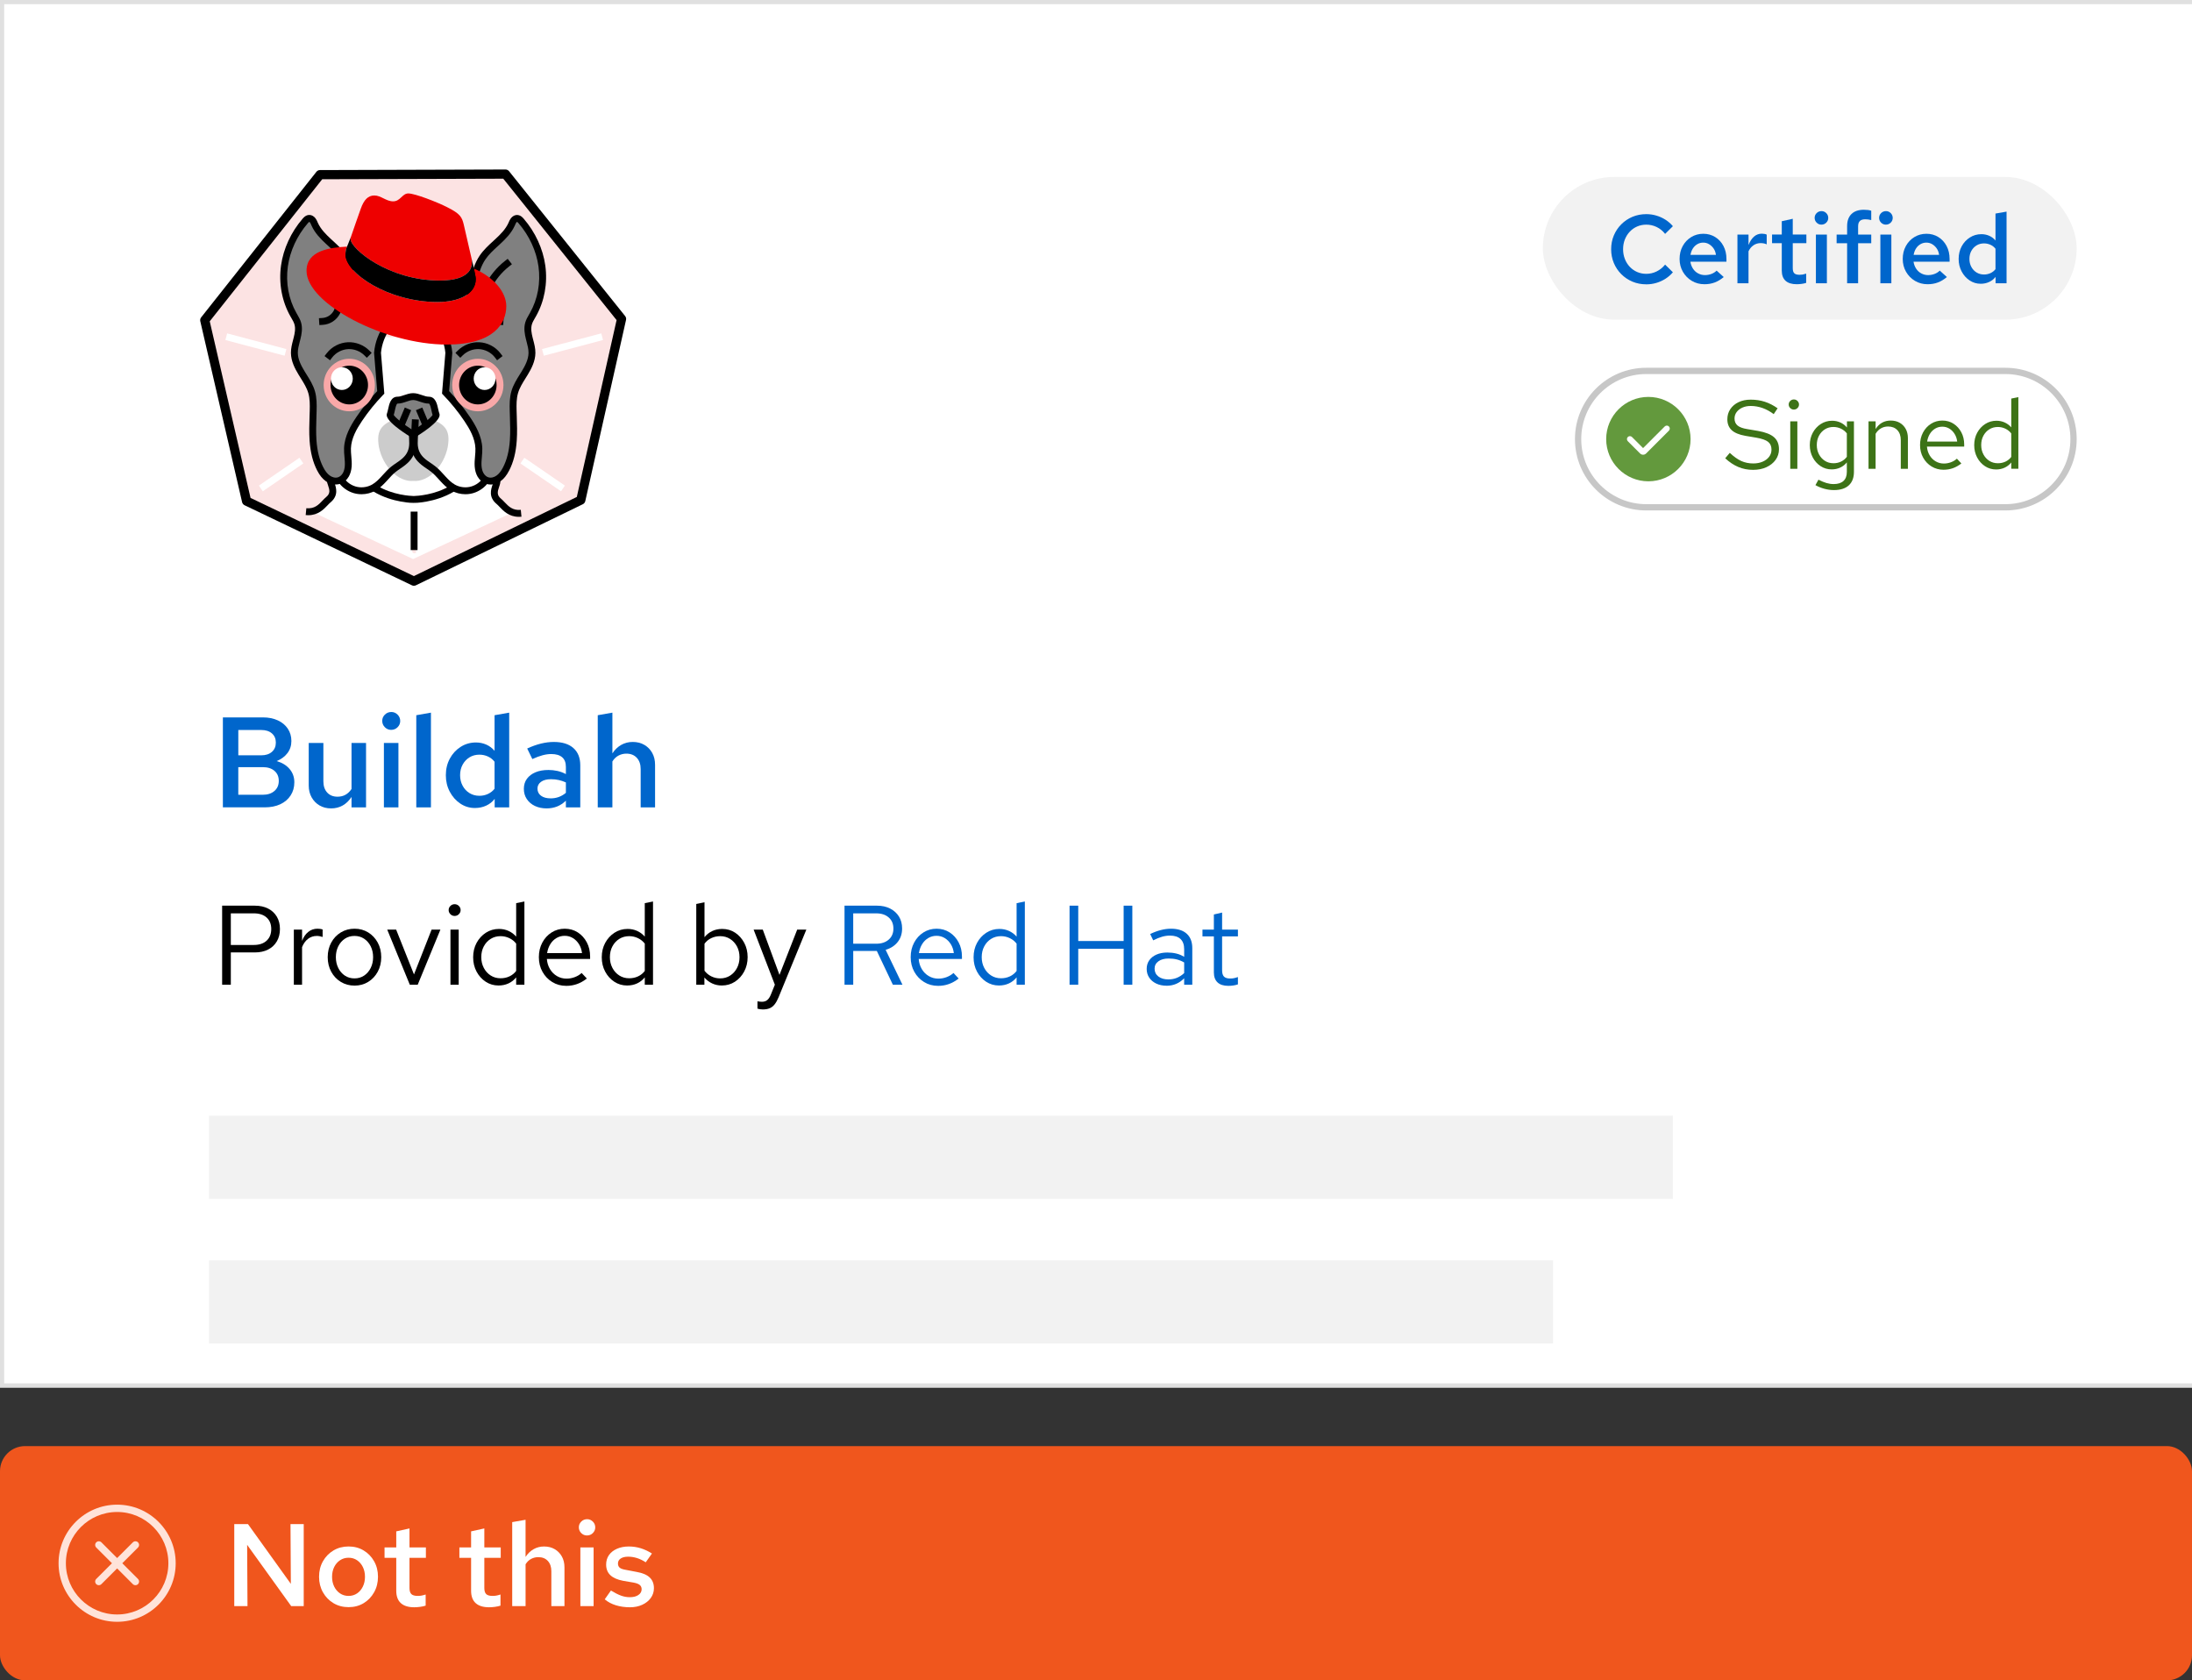 <?xml version="1.0" encoding="UTF-8"?><svg id="uuid-f87f9edc-db1c-4dfc-a364-9748eaf134a4" xmlns="http://www.w3.org/2000/svg" viewBox="0 0 262 200.84"><rect x="0" y="0" width="262" height="200.84" fill="#333333" stroke="none"/><defs><style>.uuid-3cdcf8b2-8993-4264-9c25-f44f6224fbd0{fill:#06c;}.uuid-3cdcf8b2-8993-4264-9c25-f44f6224fbd0,.uuid-d27a784e-7e43-441a-9a30-258bd8c8cb66,.uuid-d0000bb6-6f88-47dc-9be1-ad324e25f3bb,.uuid-f374bab5-f873-4226-aed5-9954c6a249ac,.uuid-a2598c72-01a2-4ba4-b28f-c894891971e7,.uuid-d94ee670-776f-442d-af4f-98d0a8a80e27,.uuid-62710538-0056-469f-8e1a-afc4f918d963,.uuid-d815b131-b1c9-4580-a1bb-5aff01dab73d,.uuid-1af33832-7101-4752-bdb8-287a2ef05a90,.uuid-846ae600-89f0-4984-a4c4-2dc0e2acf100,.uuid-b17881fe-833a-441e-a11b-4e0f4cfe4679,.uuid-64b25cc9-e261-4348-be32-0944f2e4b8dc,.uuid-05c239f2-8564-425f-b8ce-90d4e7c4c9bf,.uuid-c22a8ccb-e572-4515-a5d4-15cbba3393ea,.uuid-1f7b78f9-1c0b-47c9-a4c3-ab4eda14e021,.uuid-ab568036-5f60-4a87-a5fb-2d89fee81e4a{stroke-width:0px;}.uuid-d27a784e-7e43-441a-9a30-258bd8c8cb66{fill:#63993d;}.uuid-d0000bb6-6f88-47dc-9be1-ad324e25f3bb{fill:none;}.uuid-f374bab5-f873-4226-aed5-9954c6a249ac{fill:#3d7317;}.uuid-a2598c72-01a2-4ba4-b28f-c894891971e7{fill:#c7c7c7;}.uuid-d94ee670-776f-442d-af4f-98d0a8a80e27{fill:#e0e0e0;}.uuid-62710538-0056-469f-8e1a-afc4f918d963{fill:#000;}.uuid-d815b131-b1c9-4580-a1bb-5aff01dab73d{fill:#e00;}.uuid-1af33832-7101-4752-bdb8-287a2ef05a90{fill:gray;}.uuid-846ae600-89f0-4984-a4c4-2dc0e2acf100{fill:#fce3e3;}.uuid-b17881fe-833a-441e-a11b-4e0f4cfe4679{fill:#f2f2f2;}.uuid-64b25cc9-e261-4348-be32-0944f2e4b8dc{fill:#ffe3d9;}.uuid-05c239f2-8564-425f-b8ce-90d4e7c4c9bf{fill:#ccc;}.uuid-c22a8ccb-e572-4515-a5d4-15cbba3393ea{fill:#fff;}.uuid-1f7b78f9-1c0b-47c9-a4c3-ab4eda14e021{fill:#f9a8a8;}.uuid-ab568036-5f60-4a87-a5fb-2d89fee81e4a{fill:#f0561d;}</style></defs><rect class="uuid-ab568036-5f60-4a87-a5fb-2d89fee81e4a" x="0" y="172.84" width="262" height="28" rx="3" ry="3"/><path class="uuid-c22a8ccb-e572-4515-a5d4-15cbba3393ea" d="M28,191.964v-9.8h1.639l5.124,7.14-.042-7.14h1.582v9.8h-1.498l-5.265-7.322.042,7.322h-1.582Z"/><path class="uuid-c22a8ccb-e572-4515-a5d4-15cbba3393ea" d="M41.664,192.09c-.672,0-1.273-.158-1.806-.476s-.952-.752-1.26-1.303c-.309-.55-.462-1.166-.462-1.848,0-.69.153-1.309.462-1.855.308-.546.728-.978,1.26-1.295.532-.316,1.134-.476,1.806-.476s1.272.159,1.799.476c.527.317.945.749,1.253,1.295.309.547.463,1.16.463,1.842,0,.69-.154,1.312-.463,1.861-.308.551-.726.985-1.253,1.303s-1.127.476-1.799.476ZM41.664,190.747c.383,0,.722-.101,1.016-.301.294-.201.524-.474.692-.819s.252-.732.252-1.162c0-.439-.084-.828-.252-1.169s-.398-.611-.692-.812c-.294-.2-.633-.301-1.016-.301s-.724.101-1.022.301c-.299.201-.532.472-.7.812s-.252.731-.252,1.169c0,.43.084.816.252,1.162s.401.618.7.819c.298.2.639.301,1.022.301Z"/><path class="uuid-c22a8ccb-e572-4515-a5d4-15cbba3393ea" d="M49.518,192.104c-.709,0-1.246-.165-1.609-.497-.364-.331-.546-.823-.546-1.477v-3.934h-1.4v-1.246h1.4v-1.918l1.582-.351v2.269h1.96v1.246h-1.96v3.598c0,.346.074.59.224.735.149.144.401.217.756.217.158,0,.306-.012.441-.035.135-.023.306-.067.511-.133v1.33c-.196.065-.42.114-.672.146-.252.033-.481.049-.686.049Z"/><path class="uuid-c22a8ccb-e572-4515-a5d4-15cbba3393ea" d="M58.464,192.104c-.71,0-1.246-.165-1.61-.497-.364-.331-.546-.823-.546-1.477v-3.934h-1.399v-1.246h1.399v-1.918l1.582-.351v2.269h1.96v1.246h-1.96v3.598c0,.346.074.59.224.735.149.144.401.217.757.217.158,0,.306-.012.44-.035.136-.023.306-.067.511-.133v1.33c-.195.065-.42.114-.672.146-.252.033-.48.049-.685.049Z"/><path class="uuid-c22a8ccb-e572-4515-a5d4-15cbba3393ea" d="M61.222,191.964v-10.038l1.596-.28v4.439c.262-.401.581-.709.959-.924s.796-.322,1.253-.322c.485,0,.91.107,1.274.322s.648.506.854.875c.206.368.309.8.309,1.295v4.634h-1.568v-4.172c0-.514-.14-.922-.42-1.226-.28-.303-.658-.454-1.134-.454-.309,0-.595.069-.861.21-.266.14-.487.354-.665.644v4.998h-1.596Z"/><path class="uuid-c22a8ccb-e572-4515-a5d4-15cbba3393ea" d="M70.153,183.522c-.261,0-.487-.095-.679-.286s-.287-.423-.287-.693c0-.262.096-.487.287-.679s.427-.287.707-.287c.261,0,.487.096.679.287s.287.422.287.692c0,.262-.096.488-.287.68s-.427.286-.707.286ZM69.369,191.964v-7.014h1.582v7.014h-1.582Z"/><path class="uuid-c22a8ccb-e572-4515-a5d4-15cbba3393ea" d="M75.291,192.104c-.597,0-1.154-.079-1.673-.237-.518-.159-.964-.397-1.337-.714l.742-1.051c.457.28.858.483,1.204.609.345.126.695.189,1.05.189.43,0,.772-.088,1.029-.266.257-.177.385-.406.385-.685,0-.215-.075-.386-.224-.512-.149-.126-.401-.222-.757-.287l-1.231-.21c-.682-.13-1.19-.354-1.526-.672s-.504-.742-.504-1.273c0-.43.112-.806.336-1.127.225-.322.544-.574.959-.756.415-.183.89-.273,1.421-.273.485,0,.957.07,1.414.21s.905.35,1.345.63l-.742,1.05c-.355-.232-.707-.403-1.058-.511-.35-.107-.697-.161-1.043-.161-.373,0-.67.072-.889.217-.22.145-.329.344-.329.596,0,.224.072.395.217.511.144.117.399.203.764.259l1.246.238c.709.121,1.231.343,1.567.665s.504.749.504,1.281c0,.429-.124.816-.371,1.161-.247.346-.588.619-1.022.819-.435.201-.927.301-1.478.301Z"/><g id="uuid-92ed3600-e853-438e-addb-3e63b1d9c4fb"><g id="uuid-f3f38f67-0773-4ff9-b02a-74eac3fb4909"><rect class="uuid-d0000bb6-6f88-47dc-9be1-ad324e25f3bb" x="7" y="179.84" width="14" height="14"/></g><g id="uuid-b75ae4c6-9385-4aee-87fd-89dc03cf43a0"><path class="uuid-64b25cc9-e261-4348-be32-0944f2e4b8dc" d="M16.497,184.344c-.171-.171-.448-.171-.619,0l-1.878,1.878-1.878-1.878c-.171-.171-.448-.171-.619,0s-.171.448,0,.619l1.878,1.878-1.878,1.878c-.171.171-.171.448,0,.619.085.085.197.128.309.128s.224-.043.309-.128l1.878-1.878,1.878,1.878c.085.085.197.128.309.128s.224-.043.309-.128c.171-.171.171-.448,0-.619l-1.878-1.878,1.878-1.878c.171-.171.171-.448,0-.619h0Z"/><path class="uuid-64b25cc9-e261-4348-be32-0944f2e4b8dc" d="M14,179.84c-3.86,0-7,3.14-7,7s3.14,7,7,7,7-3.14,7-7-3.14-7-7-7ZM14,192.965c-3.377,0-6.125-2.748-6.125-6.125s2.748-6.125,6.125-6.125,6.125,2.748,6.125,6.125-2.748,6.125-6.125,6.125Z"/></g></g><rect class="uuid-c22a8ccb-e572-4515-a5d4-15cbba3393ea" width="263" height="165.84"/><path class="uuid-62710538-0056-469f-8e1a-afc4f918d963" d="M26.551,117.695v-9.448h3.9c.612,0,1.143.115,1.593.345s.798.554,1.046.972c.247.418.371.911.371,1.478,0,.559-.124,1.049-.371,1.472-.248.423-.596.749-1.046.979s-.981.344-1.593.344h-2.861v3.86h-1.039ZM27.59,112.944h2.74c.656,0,1.169-.171,1.538-.513s.554-.806.554-1.391-.185-1.043-.554-1.376-.882-.5-1.538-.5h-2.74v3.779Z"/><path class="uuid-62710538-0056-469f-8e1a-afc4f918d963" d="M35.121,117.695v-6.587h.984v1.35c.171-.458.416-.816.736-1.072.319-.257.685-.385,1.1-.385.117,0,.225.007.324.021.099.013.197.038.297.074v.891c-.108-.036-.223-.065-.345-.088-.121-.022-.236-.034-.344-.034-.405,0-.758.117-1.06.352-.302.233-.538.562-.709.985v4.494h-.984Z"/><path class="uuid-62710538-0056-469f-8e1a-afc4f918d963" d="M42.383,117.802c-.612,0-1.161-.148-1.647-.445-.486-.297-.869-.701-1.147-1.215-.279-.513-.419-1.093-.419-1.74,0-.648.14-1.228.419-1.741.278-.513.661-.918,1.147-1.215.485-.297,1.034-.445,1.647-.445.603,0,1.145.148,1.626.445s.861.702,1.141,1.215c.278.513.418,1.093.418,1.741,0,.647-.14,1.228-.418,1.74-.279.514-.659.918-1.141,1.215s-1.023.445-1.626.445ZM42.37,116.939c.432,0,.815-.11,1.147-.331.332-.22.596-.523.789-.911.193-.387.29-.818.29-1.295,0-.486-.097-.92-.29-1.303s-.457-.684-.789-.904c-.333-.221-.716-.331-1.147-.331s-.815.11-1.147.331-.596.521-.789.904c-.194.383-.29.816-.29,1.303,0,.477.096.908.29,1.295.193.388.456.691.789.911.333.221.716.331,1.147.331Z"/><path class="uuid-62710538-0056-469f-8e1a-afc4f918d963" d="M48.982,117.695l-2.699-6.587h1.066l2.133,5.358,2.106-5.358h1.053l-2.713,6.587h-.945Z"/><path class="uuid-62710538-0056-469f-8e1a-afc4f918d963" d="M54.34,109.475c-.198,0-.366-.069-.506-.209s-.209-.304-.209-.493c0-.189.069-.352.209-.492s.308-.209.506-.209.366.069.506.209.21.304.21.492c0,.19-.07.353-.21.493s-.308.209-.506.209ZM53.841,117.695v-6.587h.985v6.587h-.985Z"/><path class="uuid-62710538-0056-469f-8e1a-afc4f918d963" d="M59.59,117.789c-.566,0-1.08-.15-1.538-.451-.459-.302-.823-.707-1.094-1.215-.27-.509-.405-1.078-.405-1.708,0-.639.138-1.212.412-1.721.274-.508.645-.913,1.113-1.215.468-.301.99-.452,1.565-.452.405,0,.783.079,1.134.236.352.158.657.385.918.682v-3.995l.985-.202v9.947h-.985v-.878c-.252.315-.558.556-.918.723-.359.166-.756.249-1.188.249ZM59.833,116.925c.387,0,.742-.076,1.066-.23.323-.153.589-.369.796-.647v-3.267c-.216-.278-.488-.497-.816-.654-.329-.157-.677-.236-1.046-.236-.441,0-.835.108-1.181.324-.347.216-.621.513-.823.891-.203.378-.304.81-.304,1.296,0,.477.101.906.304,1.288.202.383.477.685.823.904.346.221.739.331,1.181.331Z"/><path class="uuid-62710538-0056-469f-8e1a-afc4f918d963" d="M67.674,117.83c-.612,0-1.165-.15-1.66-.452s-.887-.711-1.174-1.228c-.288-.517-.433-1.1-.433-1.747,0-.648.138-1.228.412-1.741s.645-.918,1.113-1.215.99-.445,1.565-.445c.585,0,1.105.146,1.56.439.454.293.814.689,1.079,1.188.266.5.398,1.065.398,1.694v.297h-5.169c.035.45.159.853.371,1.208.211.355.49.634.837.836.346.203.727.304,1.14.304.343,0,.673-.06.992-.182.319-.122.592-.286.816-.493l.621.662c-.378.297-.769.518-1.174.661-.405.144-.837.216-1.296.216ZM65.393,113.915h4.171c-.045-.396-.164-.749-.357-1.06-.194-.31-.436-.556-.73-.735-.292-.18-.618-.27-.979-.27-.359,0-.688.087-.985.263-.297.176-.542.418-.735.729s-.321.668-.385,1.073Z"/><path class="uuid-62710538-0056-469f-8e1a-afc4f918d963" d="M74.962,117.789c-.566,0-1.08-.15-1.538-.451-.459-.302-.823-.707-1.094-1.215-.27-.509-.405-1.078-.405-1.708,0-.639.138-1.212.412-1.721.274-.508.645-.913,1.113-1.215.468-.301.99-.452,1.565-.452.405,0,.783.079,1.134.236.352.158.657.385.918.682v-3.995l.985-.202v9.947h-.985v-.878c-.252.315-.558.556-.918.723-.359.166-.756.249-1.188.249ZM75.206,116.925c.387,0,.742-.076,1.066-.23.323-.153.589-.369.796-.647v-3.267c-.216-.278-.488-.497-.816-.654-.329-.157-.677-.236-1.046-.236-.441,0-.835.108-1.181.324-.347.216-.621.513-.823.891-.203.378-.304.81-.304,1.296,0,.477.101.906.304,1.288.202.383.477.685.823.904.346.221.739.331,1.181.331Z"/><path class="uuid-62710538-0056-469f-8e1a-afc4f918d963" d="M83.222,117.695v-9.65l.984-.202v4.17c.252-.315.559-.558.918-.729.36-.171.761-.257,1.201-.257.576,0,1.091.151,1.546.452.454.302.816.707,1.086,1.215.271.509.405,1.078.405,1.708s-.138,1.201-.412,1.714-.644.92-1.106,1.222c-.464.301-.987.451-1.572.451-.414,0-.799-.083-1.154-.249-.355-.167-.663-.402-.924-.709v.864h-.972ZM86.082,116.939c.441,0,.835-.11,1.182-.331.346-.22.62-.521.823-.904.202-.382.304-.811.304-1.289,0-.485-.102-.917-.304-1.295-.203-.378-.477-.678-.823-.897-.347-.221-.74-.331-1.182-.331-.387,0-.744.079-1.072.236-.329.157-.597.38-.804.668v3.226c.217.288.488.513.817.675.328.162.681.243,1.059.243Z"/><path class="uuid-62710538-0056-469f-8e1a-afc4f918d963" d="M91.171,120.65c-.207,0-.419-.031-.635-.094v-.878c.09.019.185.032.283.041.1.009.185.014.257.014.252,0,.461-.067.628-.203.166-.135.308-.346.425-.634l.486-1.201-2.538-6.587h1.094l1.997,5.412,2.119-5.412h1.093l-3.319,8.085c-.144.351-.302.634-.473.851-.171.216-.369.371-.594.465-.226.095-.5.142-.823.142Z"/><path class="uuid-3cdcf8b2-8993-4264-9c25-f44f6224fbd0" d="M100.942,117.695v-9.448h3.873c.604,0,1.13.115,1.579.345.45.23.801.547,1.053.951.252.405.378.882.378,1.431,0,.63-.175,1.168-.526,1.613-.351.445-.832.758-1.443.938l2.011,4.171h-1.147l-1.916-4.036h-2.821v4.036h-1.039ZM101.981,112.795h2.754c.62,0,1.117-.164,1.491-.493.373-.328.56-.767.56-1.315,0-.558-.186-1.001-.56-1.329-.374-.329-.871-.493-1.491-.493h-2.754v3.631Z"/><path class="uuid-3cdcf8b2-8993-4264-9c25-f44f6224fbd0" d="M112.117,117.83c-.612,0-1.165-.15-1.66-.452s-.887-.711-1.174-1.228c-.288-.517-.433-1.1-.433-1.747,0-.648.138-1.228.412-1.741s.645-.918,1.113-1.215.99-.445,1.565-.445c.585,0,1.105.146,1.56.439.454.293.814.689,1.079,1.188.266.5.398,1.065.398,1.694v.297h-5.169c.035.45.159.853.371,1.208.211.355.49.634.837.836.346.203.727.304,1.14.304.343,0,.673-.06.992-.182.319-.122.592-.286.816-.493l.621.662c-.378.297-.769.518-1.174.661-.405.144-.837.216-1.296.216ZM109.835,113.915h4.171c-.045-.396-.164-.749-.357-1.06-.194-.31-.436-.556-.73-.735-.292-.18-.618-.27-.979-.27-.359,0-.688.087-.985.263-.297.176-.542.418-.735.729s-.321.668-.385,1.073Z"/><path class="uuid-3cdcf8b2-8993-4264-9c25-f44f6224fbd0" d="M119.405,117.789c-.566,0-1.08-.15-1.538-.451-.459-.302-.823-.707-1.094-1.215-.27-.509-.405-1.078-.405-1.708,0-.639.138-1.212.412-1.721.274-.508.645-.913,1.113-1.215.468-.301.99-.452,1.565-.452.405,0,.783.079,1.134.236.352.158.657.385.918.682v-3.995l.985-.202v9.947h-.985v-.878c-.252.315-.558.556-.918.723-.359.166-.756.249-1.188.249ZM119.648,116.925c.387,0,.742-.076,1.066-.23.323-.153.589-.369.796-.647v-3.267c-.216-.278-.488-.497-.816-.654-.329-.157-.677-.236-1.046-.236-.441,0-.835.108-1.181.324-.347.216-.621.513-.823.891-.203.378-.304.81-.304,1.296,0,.477.101.906.304,1.288.202.383.477.685.823.904.346.221.739.331,1.181.331Z"/><path class="uuid-3cdcf8b2-8993-4264-9c25-f44f6224fbd0" d="M127.839,117.695v-9.448h1.039v4.225h5.426v-4.225h1.039v9.448h-1.039v-4.292h-5.426v4.292h-1.039Z"/><path class="uuid-3cdcf8b2-8993-4264-9c25-f44f6224fbd0" d="M139.447,117.816c-.468,0-.882-.086-1.241-.256-.36-.171-.642-.407-.844-.709s-.304-.65-.304-1.046.103-.74.31-1.032c.207-.293.495-.519.864-.682.368-.162.801-.243,1.295-.243.378,0,.736.04,1.073.121.338.081.65.212.939.392v-.904c0-.54-.144-.946-.433-1.222-.288-.274-.711-.411-1.269-.411-.306,0-.618.045-.938.135s-.673.234-1.06.432l-.364-.756c.881-.423,1.709-.634,2.483-.634.818,0,1.448.2,1.889.601.441.4.662.974.662,1.721v4.373h-.972v-.769c-.288.297-.607.519-.959.668-.351.148-.729.223-1.134.223ZM138.003,115.778c0,.388.15.697.452.932.301.234.699.351,1.194.351.368,0,.708-.062,1.019-.189s.601-.315.871-.567v-1.269c-.279-.162-.567-.281-.864-.357s-.63-.115-.999-.115c-.504,0-.908.11-1.214.331-.307.221-.459.516-.459.884Z"/><path class="uuid-3cdcf8b2-8993-4264-9c25-f44f6224fbd0" d="M146.816,117.83c-.566,0-.996-.137-1.289-.412-.292-.274-.439-.672-.439-1.194v-4.305h-1.363v-.81h1.363v-1.809l.985-.229v2.037h1.89v.81h-1.89v4.049c0,.351.074.603.223.756.148.152.394.23.735.23.171,0,.324-.014.459-.041.135-.026.292-.071.473-.135v.877c-.181.064-.369.108-.567.135-.197.027-.391.041-.58.041Z"/><path class="uuid-3cdcf8b2-8993-4264-9c25-f44f6224fbd0" d="M26.64,96.498v-10.753h4.793c.665,0,1.254.118,1.767.353.512.235.911.566,1.197.991.287.425.431.919.431,1.481,0,.554-.159,1.037-.477,1.452s-.747.73-1.29.944c.655.185,1.173.499,1.552.945.379.445.568.975.568,1.59,0,.594-.148,1.118-.445,1.574-.298.456-.71.807-1.237,1.052-.527.246-1.149.369-1.866.369h-4.992ZM28.484,90.276h2.749c.532,0,.955-.138,1.268-.414s.469-.645.469-1.106-.156-.826-.469-1.098-.735-.407-1.268-.407h-2.749v3.025ZM28.484,94.992h2.918c.584,0,1.05-.15,1.398-.453.348-.302.521-.704.521-1.205,0-.502-.171-.901-.514-1.198-.344-.297-.807-.445-1.391-.445h-2.934v3.302Z"/><path class="uuid-3cdcf8b2-8993-4264-9c25-f44f6224fbd0" d="M39.574,96.621c-.522,0-.983-.118-1.383-.353s-.714-.559-.944-.968-.346-.881-.346-1.413v-5.085h1.751v4.578c0,.564.151,1.011.453,1.344s.715.499,1.236.499c.358,0,.677-.076.953-.231.276-.153.517-.384.722-.691v-5.499h1.735v7.696h-1.735v-1.244c-.297.45-.65.791-1.06,1.022-.41.231-.871.346-1.383.346Z"/><path class="uuid-3cdcf8b2-8993-4264-9c25-f44f6224fbd0" d="M46.746,87.235c-.287,0-.535-.104-.745-.315s-.315-.464-.315-.761c0-.286.104-.535.315-.745s.469-.315.776-.315c.286,0,.534.104.744.315s.315.464.315.761c0,.286-.105.535-.315.745s-.468.315-.775.315ZM45.886,96.498v-7.696h1.736v7.696h-1.736Z"/><path class="uuid-3cdcf8b2-8993-4264-9c25-f44f6224fbd0" d="M49.757,96.498v-11.014l1.751-.308v11.321h-1.751Z"/><path class="uuid-3cdcf8b2-8993-4264-9c25-f44f6224fbd0" d="M56.762,96.574c-.635,0-1.216-.176-1.743-.529s-.947-.827-1.26-1.421-.469-1.249-.469-1.967c0-.737.159-1.399.477-1.988s.75-1.058,1.298-1.406c.548-.348,1.154-.521,1.82-.521.44,0,.853.084,1.236.253s.715.417.991.745v-4.255l1.751-.308v11.321h-1.736v-1.014c-.266.348-.604.616-1.014.806-.409.19-.86.284-1.352.284ZM57.3,95.115c.368,0,.711-.074,1.028-.223s.579-.355.784-.622v-3.226c-.216-.276-.481-.486-.799-.63s-.655-.215-1.014-.215c-.44,0-.832.104-1.176.315-.343.21-.617.499-.821.868-.205.368-.308.794-.308,1.274,0,.461.1.879.3,1.252.199.374.474.669.821.884.349.215.743.322,1.184.322Z"/><path class="uuid-3cdcf8b2-8993-4264-9c25-f44f6224fbd0" d="M65.348,96.621c-.532,0-1.004-.098-1.413-.292-.41-.194-.732-.469-.968-.822s-.353-.76-.353-1.221c0-.471.123-.873.369-1.206.245-.333.586-.592,1.022-.775.435-.185.954-.276,1.559-.276.358,0,.712.038,1.06.115.349.076.686.202,1.015.376v-.86c0-.512-.149-.895-.446-1.152-.297-.256-.731-.384-1.306-.384-.327,0-.673.049-1.036.146-.364.097-.77.248-1.222.453l-.614-1.26c1.126-.522,2.187-.783,3.18-.783,1.014,0,1.795.243,2.343.73s.821,1.175.821,2.065v5.023h-1.72v-.799c-.328.317-.682.551-1.06.699-.379.147-.788.223-1.228.223ZM64.242,94.254c0,.358.141.643.423.853.281.21.668.315,1.159.315.349,0,.674-.057.976-.169.302-.113.581-.276.838-.492v-1.244c-.267-.123-.546-.217-.838-.284-.292-.066-.606-.1-.944-.1-.502,0-.896.102-1.183.308-.287.205-.431.476-.431.814Z"/><path class="uuid-3cdcf8b2-8993-4264-9c25-f44f6224fbd0" d="M71.446,96.498v-11.014l1.751-.308v4.869c.287-.44.638-.777,1.053-1.014.415-.235.873-.352,1.375-.352.532,0,.998.117,1.397.352.399.236.712.556.936.96.226.405.339.879.339,1.421v5.085h-1.721v-4.578c0-.562-.153-1.011-.461-1.344-.308-.332-.722-.499-1.244-.499-.338,0-.653.077-.944.231-.292.153-.535.39-.731.706v5.484h-1.751Z"/><rect class="uuid-b17881fe-833a-441e-a11b-4e0f4cfe4679" x="184.412" y="21.151" width="63.804" height="17.055" rx="8.527" ry="8.527"/><path class="uuid-a2598c72-01a2-4ba4-b28f-c894891971e7" d="M239.69,44.706c4.288,0,7.777,3.489,7.777,7.777s-3.489,7.777-7.777,7.777h-42.915c-4.288,0-7.777-3.489-7.777-7.777s3.489-7.777,7.777-7.777h42.915M239.69,43.956h-42.915c-4.71,0-8.527,3.818-8.527,8.527s3.818,8.527,8.527,8.527h42.915c4.71,0,8.527-3.818,8.527-8.527s-3.818-8.527-8.527-8.527h0Z"/><path class="uuid-3cdcf8b2-8993-4264-9c25-f44f6224fbd0" d="M196.78,33.984c-.597,0-1.148-.106-1.656-.319s-.953-.512-1.336-.894c-.384-.384-.683-.829-.895-1.337s-.319-1.056-.319-1.645.106-1.137.319-1.645c.213-.507.512-.953.895-1.336.383-.384.828-.682,1.336-.895.508-.213,1.06-.319,1.656-.319.41,0,.811.059,1.203.175.391.116.755.282,1.092.499s.63.473.878.768l-.93.918c-.287-.364-.626-.64-1.018-.825-.391-.186-.8-.279-1.226-.279-.396,0-.762.074-1.099.221-.337.147-.631.354-.883.622s-.447.579-.587.935-.209.744-.209,1.162c0,.411.069.796.209,1.156s.335.674.587.941.546.475.883.622.703.221,1.099.221c.426,0,.835-.095,1.226-.285.392-.19.731-.463,1.018-.819l.93.918c-.248.295-.541.551-.878.768s-.701.384-1.092.5c-.392.116-.793.174-1.203.174Z"/><path class="uuid-3cdcf8b2-8993-4264-9c25-f44f6224fbd0" d="M203.729,33.972c-.558,0-1.062-.134-1.511-.4-.449-.268-.806-.63-1.069-1.087s-.396-.969-.396-1.534c0-.573.124-1.087.372-1.54s.587-.811,1.017-1.074c.431-.264.913-.396,1.447-.396.526,0,.999.13,1.418.39.418.259.747.615.987,1.068.24.454.36.971.36,1.552v.325h-4.311c.047.31.149.587.309.831.158.244.363.435.615.569.252.136.525.204.819.204.272,0,.529-.047.773-.14s.451-.225.621-.396l.849.768c-.349.294-.709.511-1.081.65-.371.14-.778.209-1.22.209ZM202.055,30.462h3.045c-.039-.294-.132-.548-.279-.761-.146-.213-.327-.384-.54-.512s-.447-.191-.703-.191-.49.061-.703.185-.39.293-.528.506c-.14.213-.236.471-.291.772Z"/><path class="uuid-3cdcf8b2-8993-4264-9c25-f44f6224fbd0" d="M207.668,33.856v-5.822h1.325v1.255c.17-.441.389-.778.656-1.011s.579-.349.935-.349c.124.008.229.018.314.029.086.012.175.04.268.087v1.162c-.108-.054-.225-.093-.349-.116s-.248-.035-.372-.035c-.317,0-.603.086-.854.256-.252.171-.452.411-.599.721v3.823h-1.325Z"/><path class="uuid-3cdcf8b2-8993-4264-9c25-f44f6224fbd0" d="M214.758,33.972c-.589,0-1.035-.138-1.337-.412-.302-.275-.453-.684-.453-1.227v-3.266h-1.162v-1.034h1.162v-1.592l1.313-.291v1.883h1.627v1.034h-1.627v2.987c0,.286.061.49.185.609.124.121.333.181.628.181.131,0,.253-.01.366-.029.111-.019.253-.056.424-.11v1.105c-.163.054-.349.095-.558.122-.21.026-.399.04-.569.04Z"/><path class="uuid-3cdcf8b2-8993-4264-9c25-f44f6224fbd0" d="M217.699,26.848c-.218,0-.405-.079-.565-.238-.158-.158-.238-.351-.238-.575,0-.217.08-.404.238-.564.159-.158.354-.238.587-.238.217,0,.405.08.565.238.158.159.237.351.237.575,0,.217-.079.405-.237.564-.159.159-.354.238-.587.238ZM217.047,33.856v-5.822h1.313v5.822h-1.313Z"/><path class="uuid-3cdcf8b2-8993-4264-9c25-f44f6224fbd0" d="M220.778,33.856v-4.788h-1.255v-1.034h1.255v-1.011c0-.62.173-1.101.518-1.441s.843-.511,1.493-.511c.163,0,.321.01.477.028.155.019.286.049.396.088v1.115c-.147-.031-.272-.054-.372-.069s-.214-.023-.337-.023c-.295,0-.512.067-.651.203s-.209.347-.209.634v.987h1.569v1.034h-1.569v4.788h-1.313Z"/><path class="uuid-3cdcf8b2-8993-4264-9c25-f44f6224fbd0" d="M225.404,26.848c-.218,0-.405-.079-.565-.238-.158-.158-.238-.351-.238-.575,0-.217.08-.404.238-.564.159-.158.354-.238.587-.238.217,0,.405.08.565.238.158.159.237.351.237.575,0,.217-.079.405-.237.564-.159.159-.354.238-.587.238ZM224.752,33.856v-5.822h1.313v5.822h-1.313Z"/><path class="uuid-3cdcf8b2-8993-4264-9c25-f44f6224fbd0" d="M230.401,33.972c-.558,0-1.062-.134-1.511-.4-.449-.268-.806-.63-1.069-1.087s-.396-.969-.396-1.534c0-.573.124-1.087.372-1.54s.587-.811,1.017-1.074c.431-.264.913-.396,1.447-.396.526,0,.999.13,1.418.39.418.259.747.615.987,1.068.24.454.36.971.36,1.552v.325h-4.311c.047.31.149.587.309.831.158.244.363.435.615.569.252.136.525.204.819.204.272,0,.529-.047.773-.14s.451-.225.621-.396l.849.768c-.349.294-.709.511-1.081.65-.371.14-.778.209-1.22.209ZM228.727,30.462h3.045c-.039-.294-.132-.548-.279-.761-.146-.213-.327-.384-.54-.512s-.447-.191-.703-.191-.49.061-.703.185-.39.293-.528.506c-.14.213-.236.471-.291.772Z"/><path class="uuid-3cdcf8b2-8993-4264-9c25-f44f6224fbd0" d="M236.734,33.915c-.48,0-.92-.134-1.319-.401s-.717-.625-.953-1.075c-.236-.449-.354-.944-.354-1.487,0-.558.12-1.06.36-1.505s.567-.8.982-1.063c.414-.263.873-.395,1.377-.395.333,0,.644.064.935.191s.54.315.75.564v-3.219l1.324-.232v8.565h-1.313v-.767c-.201.264-.457.467-.767.61-.31.143-.65.215-1.022.215ZM237.14,32.81c.279,0,.539-.056.779-.168.239-.112.438-.27.593-.471v-2.44c-.163-.21-.364-.368-.605-.477s-.496-.163-.768-.163c-.333,0-.629.08-.889.238-.26.159-.467.378-.622.656-.155.279-.232.601-.232.965,0,.349.076.665.227.947.151.283.358.506.622.668.264.163.561.244.894.244Z"/><path class="uuid-f374bab5-f873-4226-aed5-9954c6a249ac" d="M209.542,56.158c-.636,0-1.225-.114-1.767-.343-.543-.229-1.065-.575-1.569-1.04l.547-.65c.487.457.946.782,1.377.976.43.194.908.291,1.435.291.419,0,.793-.072,1.122-.215.329-.144.587-.339.772-.587.186-.248.279-.531.279-.849,0-.411-.136-.723-.407-.935-.271-.213-.739-.378-1.406-.494l-1.312-.221c-.744-.132-1.288-.358-1.633-.68-.346-.321-.518-.754-.518-1.296,0-.457.118-.862.354-1.215s.564-.629.982-.831c.418-.201.902-.302,1.452-.302.605,0,1.166.083,1.685.25.519.167,1.03.428,1.534.784l-.465.697c-.419-.317-.86-.56-1.325-.727-.465-.166-.938-.249-1.418-.249-.38,0-.715.065-1.005.197-.291.132-.519.31-.685.534-.167.225-.25.48-.25.768,0,.356.12.635.36.837.239.201.631.345,1.174.43l1.301.221c.868.155,1.497.405,1.889.75s.587.823.587,1.435c0,.473-.134.895-.4,1.267-.268.372-.634.665-1.099.878s-.996.319-1.592.319Z"/><path class="uuid-f374bab5-f873-4226-aed5-9954c6a249ac" d="M214.411,48.953c-.171,0-.315-.06-.435-.181-.12-.119-.181-.261-.181-.424s.06-.304.181-.424.265-.181.435-.181c.17,0,.315.06.435.181s.181.261.181.424-.06.305-.181.424c-.12.121-.266.181-.435.181ZM213.982,56.03v-5.671h.848v5.671h-.848Z"/><path class="uuid-f374bab5-f873-4226-aed5-9954c6a249ac" d="M219.2,58.575c-.38,0-.761-.052-1.145-.156s-.738-.25-1.063-.435l.36-.651c.349.179.666.31.953.396.286.085.573.128.859.128.519,0,.913-.124,1.18-.372.268-.248.401-.608.401-1.081v-1.139c-.217.272-.48.478-.79.621-.31.144-.651.216-1.023.216-.487,0-.93-.13-1.324-.39-.396-.26-.709-.608-.941-1.046s-.349-.928-.349-1.47c0-.543.118-1.033.354-1.471s.556-.786.958-1.046c.403-.26.853-.39,1.349-.39.356,0,.685.068.987.204.303.136.565.335.791.599v-.732h.837v6.031c0,.705-.206,1.245-.616,1.621-.411.376-1.004.564-1.778.564ZM219.142,55.368c.333,0,.639-.067.918-.203.278-.136.507-.324.685-.565v-2.801c-.186-.239-.421-.428-.703-.564-.283-.135-.583-.203-.9-.203-.38,0-.719.093-1.018.279-.298.185-.534.441-.709.767-.174.325-.261.697-.261,1.116,0,.41.087.78.261,1.109.175.329.411.589.709.778.299.19.638.285,1.018.285Z"/><path class="uuid-f374bab5-f873-4226-aed5-9954c6a249ac" d="M223.336,56.03v-5.671h.848v.918c.217-.341.477-.595.779-.762.302-.166.643-.249,1.022-.249.41,0,.769.087,1.075.261.306.175.546.419.72.732.175.314.262.68.262,1.099v3.672h-.849v-3.428c0-.504-.137-.901-.412-1.191-.275-.291-.644-.435-1.109-.435-.31,0-.593.073-.849.221-.256.146-.469.364-.64.65v4.184h-.848Z"/><path class="uuid-f374bab5-f873-4226-aed5-9954c6a249ac" d="M232.308,56.146c-.527,0-1.004-.13-1.43-.389-.427-.26-.764-.612-1.011-1.058-.248-.445-.372-.947-.372-1.505,0-.559.118-1.058.354-1.5.236-.441.556-.79.958-1.046.403-.255.853-.383,1.349-.383.504,0,.951.126,1.342.377.392.252.701.593.93,1.023.229.43.344.916.344,1.458v.256h-4.451c.03.388.137.734.319,1.04.182.307.422.546.721.721.298.174.625.262.981.262.295,0,.579-.053.855-.157s.51-.246.703-.424l.534.569c-.325.256-.662.445-1.011.569s-.721.185-1.115.185ZM230.343,52.776h3.592c-.039-.341-.142-.644-.309-.912-.166-.268-.376-.478-.627-.634-.252-.154-.533-.232-.843-.232s-.593.076-.849.227c-.256.151-.467.36-.633.628-.167.268-.277.575-.332.924Z"/><path class="uuid-f374bab5-f873-4226-aed5-9954c6a249ac" d="M238.583,56.112c-.487,0-.93-.13-1.324-.39-.396-.26-.709-.608-.941-1.046s-.349-.928-.349-1.471c0-.55.118-1.044.354-1.481s.556-.786.958-1.046c.403-.26.853-.39,1.349-.39.349,0,.674.068.977.204.302.136.565.331.79.587v-3.44l.849-.174v8.565h-.849v-.755c-.217.272-.48.478-.79.621-.31.144-.651.216-1.023.216ZM238.793,55.368c.333,0,.639-.065.918-.197.278-.132.507-.318.685-.559v-2.812c-.186-.239-.421-.428-.703-.564-.283-.135-.583-.203-.9-.203-.38,0-.719.093-1.018.279-.298.185-.534.441-.709.767-.174.325-.261.697-.261,1.116,0,.41.087.78.261,1.109.175.329.411.589.709.778.299.19.638.285,1.018.285Z"/><g id="uuid-a9f6be68-e083-409e-8867-14738f96b880"><g id="uuid-eba9eae5-5099-4599-9d96-9dea67a14cf8"><rect class="uuid-d0000bb6-6f88-47dc-9be1-ad324e25f3bb" x="191.979" y="47.439" width="10.087" height="10.087"/></g><g id="uuid-923e3ac2-2d10-42e2-b279-04db2ae6dd53"><path class="uuid-d27a784e-7e43-441a-9a30-258bd8c8cb66" d="M197.023,47.439c-2.781,0-5.044,2.263-5.044,5.044s2.263,5.044,5.044,5.044,5.044-2.263,5.044-5.044-2.263-5.044-5.044-5.044ZM199.48,51.473l-2.726,2.726c-.1.1-.231.15-.362.15s-.262-.05-.362-.15l-1.465-1.465c-.139-.139-.139-.363,0-.502s.363-.139.501,0l1.325,1.326,2.586-2.587c.139-.139.363-.139.501,0s.139.363,0,.502Z"/></g></g><g id="uuid-b73383f5-2550-4d96-82ad-baeb47a991f1"><g id="uuid-6e0821e8-cd9f-4a21-8c6e-39a05cba5232"><path id="uuid-54b2c2c8-8e1a-453c-bcce-64c39caf1411" class="uuid-846ae600-89f0-4984-a4c4-2dc0e2acf100" d="M49.474,69.463l-20.003-9.57-4.997-21.624,13.773-17.394,22.171-.066,13.874,17.311-4.87,21.653-19.947,9.69Z"/><path class="uuid-62710538-0056-469f-8e1a-afc4f918d963" d="M49.474,70.012c-.081,0-.162-.018-.237-.054l-20.003-9.57c-.151-.072-.26-.209-.298-.371l-4.997-21.624c-.037-.163.001-.333.105-.464l13.773-17.394c.104-.131.261-.207.428-.208l22.171-.067h.002c.166,0,.324.075.428.205l13.874,17.311c.104.13.144.301.107.463l-4.87,21.653c-.037.163-.145.3-.295.373l-19.947,9.69c-.076.037-.158.055-.24.055ZM29.946,59.513l19.526,9.342,19.471-9.459,4.755-21.138-13.543-16.899-21.642.065-13.445,16.98,4.878,21.109Z"/><path id="uuid-9aecaa6a-cb73-4e1c-806a-88867520995b" class="uuid-c22a8ccb-e572-4515-a5d4-15cbba3393ea" d="M40.573,57.661c-.238.06-.705-.037-.693.325.082.421.141.892-.021,1.298-.713.45-1.701,1.788-2.537,1.895l12.051,5.639,11.714-5.484c.282-.198.679.153.424.185-.92-.178-1.537-.972-2.164-1.585-.364-.335-.508-.835-.443-1.318-.014-.296.313-.652.033-.881-.344-.019-.796-.186-1.03.167-.85.875-2.191,1.182-3.322.792-.427-.234-.841.151-1.227.293-1.885.87-4.024,1.173-6.024.622-.899-.225-1.777-.542-2.57-1.01-.37-.038-.712.212-1.087.23-1.034.165-2.126-.251-2.841-1.028-.068-.073-.162-.138-.264-.14h0ZM49.486,61.884c.393-.083.149.454.218.686.006,1.174.013,2.349.019,3.523-.372.081-.524-.058-.437-.436v-3.779c.066.002.133.004.199.007h0Z"/><path id="uuid-05e53bb3-9b1c-4053-b8ab-31826ce777d9" class="uuid-c22a8ccb-e572-4515-a5d4-15cbba3393ea" d="M52.54,40.247c-.151.005-.308.028-.445.009-2.107.044-4.212.092-6.317.032-.3.118-.257.521-.373.779-.236,1.019-.023,2.072.024,3.101.073.871.146,1.741.219,2.612-1.323,1.376-2.537,2.885-3.421,4.583-.474.909-.646,1.954-.515,2.969.021.868.146,1.86-.461,2.574-.212.183-.158.495.069.636.641.567,1.542.83,2.382.625,1.036-.17,1.698-1.071,2.402-1.757.164-.235.66-.471.4-.798-.796-1.124-1.378-2.534-1.109-3.929.128-.632.665-1.058,1.212-1.334.296-.294-.214-.556-.247-.866.088-.581.197-1.183.462-1.712.268-.436.839-.336,1.255-.505.655-.228,1.384-.37,2.053-.107.465.173.976.2,1.431.389.423.377.464.994.613,1.51.087.274.082.582-.125.803-.164.186-.132.494.131.563.661.334,1.147,1.01,1.133,1.767.025,1.254-.472,2.464-1.211,3.459-.112.337.332.517.487.765.683.727,1.389,1.561,2.418,1.768.916.188,1.933-.14,2.551-.837.098-.284-.298-.424-.374-.678-.443-.739-.307-1.617-.291-2.434.158-1.165-.173-2.342-.769-3.341-.876-1.499-1.963-2.87-3.173-4.113.114-1.662.342-3.319.346-4.987-.02-.496-.143-.991-.347-1.441-.114-.095-.26-.11-.411-.105v-0ZM51.697,56.19c-.048-.003-.101.036-.149.039-.563.465-1.242.84-1.993.83-.743.056-1.512-.103-2.109-.569-.202-.14-.505-.454-.712-.154-.49.552-1.02,1.077-1.53,1.604-.162.331.332.397.538.518,1.163.473,2.411.805,3.673.806,1.352-.06,2.715-.364,3.921-.987.287-.239-.081-.539-.241-.727-.447-.447-.862-.948-1.352-1.34-.015-.014-.031-.02-.047-.021h0Z"/></g><path id="uuid-75e35977-ec98-4d0c-989e-ca6d31caedea" class="uuid-05c239f2-8564-425f-b8ce-90d4e7c4c9bf" d="M49.017,49.708c-.362-.002-.724.046-1.074.146-2.181.711-3.039,1.354-2.651,3.576.455,2.281,2.267,4.196,4.112,4.051,1.845.145,3.657-1.77,4.112-4.051.389-2.222-.47-2.865-2.651-3.576-.349-.1-.712-.148-1.074-.146-.129.001-.259.012-.387.026-.129-.015-.258-.025-.388-.026Z"/><path id="uuid-45ab9e90-4f96-438a-8db3-39870dd99e69" class="uuid-1af33832-7101-4752-bdb8-287a2ef05a90" d="M53.259,46.899c.954.984,1.819,2.053,2.584,3.19.709,1.054,1.347,2.222,1.393,3.491.026.716-.14,1.432-.088,2.147.026.357.109.716.287,1.027.178.311.458.572.799.684.229.075.479.081.714.03s.458-.158.653-.298c.391-.282.671-.693.893-1.121.543-1.048.78-2.231.861-3.408.082-1.177.014-2.359-.017-3.538-.02-.748-.024-1.509.184-2.228.24-.828.745-1.548,1.194-2.284.449-.736.858-1.54.869-2.402.007-.596-.177-1.175-.322-1.752s-.25-1.191-.087-1.764c.109-.385.333-.725.529-1.073.986-1.743,1.343-3.821,1.067-5.805s-1.171-3.866-2.481-5.381c-.061-.071-.124-.141-.199-.198-.074-.057-.162-.1-.256-.108-.086-.008-.174.015-.25.057-.076.042-.14.103-.193.171-.106.137-.167.303-.238.461-.362.81-.999,1.46-1.649,2.063s-1.334,1.186-1.831,1.921c-.531.786-.821,1.708-1.034,2.632-.213.924-.357,1.865-.629,2.772-.097.322-.209.639-.337.949-.868-.144-1.748-.221-2.628-.23-.955-.009-1.911.063-2.854.215.861.424,1.622,1.05,2.203,1.813.712.934,1.15,2.074,1.249,3.244l-.388,4.721Z"/><path class="uuid-62710538-0056-469f-8e1a-afc4f918d963" d="M58.64,57.912c-.184,0-.365-.028-.535-.084-.42-.138-.785-.447-1.027-.87-.192-.336-.306-.74-.34-1.201-.03-.414.006-.818.041-1.208.03-.331.058-.644.046-.954-.044-1.219-.693-2.341-1.323-3.276-.749-1.114-1.603-2.168-2.538-3.133l-.13-.134.4-4.873c-.097-1.075-.51-2.138-1.164-2.996-.543-.713-1.254-1.298-2.057-1.693l-1.159-.57,1.275-.205c.967-.156,1.949-.23,2.924-.22.788.007,1.581.069,2.361.183.075-.201.144-.405.205-.61.171-.571.294-1.174.412-1.757.067-.331.135-.661.21-.99.188-.813.482-1.863,1.094-2.769.457-.676,1.052-1.222,1.629-1.75l.263-.242c.571-.53,1.209-1.159,1.553-1.929l.037-.085c.062-.144.133-.308.251-.46.092-.119.2-.213.319-.279.152-.085.32-.122.485-.107.163.014.325.08.47.191.105.08.186.171.26.256,1.383,1.599,2.298,3.586,2.577,5.593.294,2.117-.102,4.27-1.117,6.064-.037.065-.074.13-.112.194-.157.269-.304.524-.38.788-.139.49-.039,1.035.09,1.552.024.095.049.191.074.286.132.501.268,1.02.261,1.571-.012.979-.476,1.869-.929,2.611-.075.123-.152.246-.229.369-.379.606-.737,1.179-.921,1.814-.19.654-.188,1.368-.168,2.102.006.227.013.455.021.682.031.946.063,1.925-.004,2.896-.098,1.414-.395,2.581-.907,3.569-.3.58-.624.982-1.018,1.266-.253.182-.525.306-.807.367-.132.028-.264.043-.394.043ZM53.684,46.747c.918.963,1.758,2.009,2.5,3.111.654.972,1.411,2.272,1.462,3.706.013.361-.018.714-.049,1.056-.033.374-.065.728-.04,1.075.025.338.104.625.234.853.139.243.347.424.57.497.152.05.325.056.499.019.169-.036.342-.116.5-.23.285-.206.529-.516.768-.977.459-.886.726-1.948.816-3.247.064-.929.033-1.886.003-2.812-.008-.229-.015-.458-.021-.687-.021-.802-.022-1.586.2-2.353.216-.746.621-1.394,1.013-2.022.075-.121.151-.241.225-.362.395-.646.799-1.413.809-2.192.005-.44-.111-.883-.234-1.352-.026-.098-.051-.197-.076-.295-.149-.598-.277-1.3-.084-1.977.104-.364.285-.676.46-.977.036-.062.072-.123.107-.185.926-1.637,1.287-3.607,1.018-5.546-.257-1.853-1.104-3.688-2.384-5.169-.048-.056-.095-.108-.138-.141-.023-.018-.04-.024-.044-.025-.033.019-.057.042-.079.071-.055.07-.099.173-.146.282l-.041.095c-.407.911-1.114,1.611-1.745,2.196l-.267.245c-.566.519-1.101,1.009-1.503,1.604-.537.794-.803,1.75-.974,2.494-.074.321-.14.645-.206.968-.122.602-.249,1.223-.43,1.83-.1.333-.218.665-.35.988l-.125.303-.323-.054c-.845-.141-1.708-.216-2.564-.224-.544-.004-1.091.017-1.637.066.497.37.943.809,1.317,1.302.754.99,1.227,2.219,1.332,3.459l.003.034-.003.034-.373,4.537Z"/><path class="uuid-62710538-0056-469f-8e1a-afc4f918d963" d="M36.842,61.578c-.098,0-.199-.005-.305-.015l.079-.819c.98.094,1.468-.421,1.94-.919.142-.149.275-.29.418-.407.526-.433.438-.829.231-1.43-.101-.291-.196-.566-.126-.84l.797.204c-.003.051.063.241.106.367.195.563.52,1.506-.485,2.334-.104.085-.22.208-.344.339-.456.48-1.126,1.187-2.312,1.187Z"/><rect class="uuid-c22a8ccb-e572-4515-a5d4-15cbba3393ea" x="30.173" y="37.52" width=".823" height="7.324" transform="translate(-17.055 60.203) rotate(-75.165)"/><path id="uuid-6d1fc016-5a67-4c82-9e68-d3e1014a9fd1" class="uuid-1af33832-7101-4752-bdb8-287a2ef05a90" d="M45.511,46.899c-.954.984-1.819,2.053-2.584,3.19-.709,1.054-1.347,2.222-1.393,3.491-.026.716.14,1.432.088,2.147-.026.357-.109.716-.287,1.027-.178.311-.458.572-.799.684-.229.075-.479.081-.714.03s-.458-.158-.653-.298c-.391-.282-.671-.693-.893-1.121-.543-1.048-.78-2.231-.861-3.408-.082-1.177-.014-2.359.017-3.538.02-.748.024-1.509-.184-2.228-.24-.828-.745-1.548-1.194-2.284-.449-.736-.858-1.54-.869-2.402-.007-.596.177-1.175.322-1.752s.25-1.191.087-1.764c-.109-.385-.333-.725-.529-1.073-.986-1.743-1.343-3.821-1.067-5.805s1.171-3.866,2.481-5.381c.061-.071.124-.141.199-.198.074-.057.162-.1.256-.108.086-.008.174.015.25.057.076.042.14.103.193.171.106.137.167.303.238.461.362.81.999,1.46,1.649,2.063.65.603,1.334,1.186,1.831,1.921.531.786.821,1.708,1.034,2.632.213.924.357,1.865.629,2.772.096.322.209.639.337.949.868-.144,1.748-.221,2.628-.23.955-.009,1.911.063,2.854.215-.861.424-1.622,1.05-2.203,1.813-.712.934-1.15,2.074-1.249,3.244l.388,4.721Z"/><path class="uuid-62710538-0056-469f-8e1a-afc4f918d963" d="M40.13,57.912c-.13,0-.263-.014-.394-.043-.282-.061-.554-.184-.807-.367-.394-.284-.717-.686-1.018-1.266-.512-.988-.808-2.155-.907-3.569-.067-.971-.035-1.95-.004-2.897.007-.227.015-.454.021-.68.02-.734.022-1.447-.168-2.102-.184-.635-.542-1.208-.921-1.815-.077-.123-.154-.246-.229-.369-.453-.742-.917-1.632-.929-2.611-.007-.551.129-1.069.26-1.57.025-.096.05-.192.074-.288.129-.517.23-1.062.091-1.552-.075-.265-.223-.519-.38-.788-.038-.065-.075-.13-.112-.194-1.014-1.793-1.411-3.947-1.116-6.064.279-2.007,1.194-3.994,2.577-5.594.074-.086.155-.176.26-.256.145-.111.307-.177.469-.191.166-.015.333.023.485.108.119.066.226.16.319.279.119.153.19.317.252.462l.036.083c.344.77.982,1.4,1.553,1.929l.265.244c.576.528,1.171,1.074,1.627,1.749.612.906.907,1.956,1.094,2.769.076.328.143.657.21.987.119.584.241,1.189.413,1.76.061.204.13.409.205.61.781-.114,1.574-.176,2.362-.183.973-.011,1.957.065,2.924.22l1.274.205-1.158.57c-.804.395-1.515.981-2.058,1.693-.654.858-1.066,1.921-1.164,2.996l.4,4.873-.13.134c-.935.965-1.788,2.019-2.538,3.133-.63.936-1.279,2.057-1.323,3.276-.011.309.017.622.046.954.035.391.071.794.041,1.208-.034.462-.148.866-.34,1.201-.242.423-.607.732-1.027.87-.17.056-.351.084-.535.084ZM36.97,26.521c-.012,0-.026.007-.043.02-.043.033-.089.085-.137.141-1.281,1.481-2.127,3.317-2.385,5.169-.269,1.939.092,3.909,1.018,5.546.035.062.071.124.107.186.175.301.356.613.46.977.193.677.066,1.379-.084,1.977-.025.099-.051.197-.076.296-.123.469-.239.911-.233,1.351.009.78.414,1.546.808,2.192.074.121.149.241.224.361.392.627.798,1.276,1.014,2.022.222.769.221,1.552.2,2.353-.006.228-.014.457-.021.685-.03.926-.061,1.884.003,2.813.09,1.299.357,2.361.816,3.247.239.461.483.771.769.977.158.114.331.194.5.23.174.038.347.031.499-.019.223-.073.431-.255.57-.497.13-.228.209-.515.234-.852.025-.347-.006-.701-.04-1.075-.031-.342-.062-.695-.049-1.056.052-1.434.809-2.734,1.462-3.706.742-1.103,1.582-2.149,2.5-3.111l-.375-4.571.003-.034c.105-1.24.578-2.469,1.331-3.459.375-.492.821-.932,1.318-1.302-.545-.049-1.092-.071-1.637-.066-.857.008-1.72.083-2.564.224l-.323.054-.125-.303c-.133-.322-.251-.655-.351-.988-.182-.607-.309-1.23-.431-1.832-.066-.323-.131-.645-.205-.966-.172-.744-.438-1.7-.975-2.494-.402-.595-.936-1.085-1.501-1.603l-.268-.247c-.631-.585-1.338-1.285-1.745-2.197l-.04-.092c-.048-.11-.092-.214-.147-.284-.023-.029-.047-.052-.068-.064-.004-.002-.008-.003-.013-.003Z"/><ellipse id="uuid-9f77acac-f2e9-49d6-9323-6dddbe9a8312" class="uuid-62710538-0056-469f-8e1a-afc4f918d963" cx="57.115" cy="46.02" rx="2.652" ry="2.728"/><path class="uuid-1f7b78f9-1c0b-47c9-a4c3-ab4eda14e021" d="M57.115,49.159c-1.689,0-3.064-1.408-3.064-3.139s1.374-3.139,3.064-3.139,3.063,1.408,3.063,3.139-1.374,3.139-3.063,3.139ZM57.115,43.704c-1.236,0-2.241,1.039-2.241,2.316s1.005,2.316,2.241,2.316,2.241-1.039,2.241-2.316-1.005-2.316-2.241-2.316Z"/><path class="uuid-62710538-0056-469f-8e1a-afc4f918d963" d="M59.416,43.06l-.25-.327c-.457-.598-1.18-.975-1.933-1.007-.71-.031-1.424.249-1.924.747l-.292.29-.58-.583.292-.29c.66-.657,1.612-1.025,2.54-.986.994.043,1.947.539,2.551,1.329l.25.327-.654.5Z"/><path class="uuid-62710538-0056-469f-8e1a-afc4f918d963" d="M60.142,38.851l-.411-.025c-.428-.026-.844-.164-1.202-.399-.359-.235-.652-.561-.848-.942-.258-.503-.349-1.107-.263-1.745.067-.497.233-1.001.523-1.585.571-1.149,1.406-2.176,2.415-2.968l.324-.254.508.647-.324.254c-.914.717-1.67,1.646-2.186,2.687-.249.501-.39.923-.445,1.329-.044.328-.049.813.18,1.26.13.255.326.472.566.629.24.157.517.248.803.266l.41.025-.05.821Z"/><path class="uuid-62710538-0056-469f-8e1a-afc4f918d963" d="M43.205,59.071c-.21,0-.42-.019-.625-.059-.775-.149-1.503-.589-1.995-1.206l-.257-.322.643-.513.257.321c.372.467.922.799,1.508.912.586.113,1.22.009,1.739-.285.415-.235.776-.598,1.104-.954.065-.07.129-.141.193-.212.298-.329.606-.669.968-.963.206-.167.422-.314.63-.456.113-.077.225-.153.336-.233.34-.245.581-.469.759-.704.196-.26.334-.565.398-.884.068-.335.056-.691.038-1.056l-.118-2.311.822-.042.118,2.311c.021.404.033.833-.053,1.261-.088.439-.278.86-.548,1.218-.229.303-.526.581-.934.876-.117.084-.235.165-.354.246-.203.138-.395.269-.574.414-.313.254-.587.557-.877.877-.066.072-.131.144-.197.216-.373.406-.79.821-1.304,1.113-.505.286-1.092.436-1.676.436Z"/><path id="uuid-58aff98f-ba7a-4c78-a74b-6b54d9e5931b" class="uuid-1af33832-7101-4752-bdb8-287a2ef05a90" d="M52.116,49.527c-.215-.567-.215-1.699-.859-1.699s-1.24-.425-1.874-.425-1.23.425-1.874.425-.644,1.133-.859,1.699,2.733,2.408,2.733,2.408c0,0,2.948-1.841,2.733-2.408Z"/><path class="uuid-62710538-0056-469f-8e1a-afc4f918d963" d="M49.383,52.42l-.218-.136c-3.235-2.02-2.992-2.661-2.9-2.902.048-.127.087-.309.129-.501.126-.583.316-1.464,1.115-1.464.255,0,.525-.093.811-.191.334-.115.679-.234,1.063-.234s.729.119,1.063.234c.286.098.556.191.811.191.799,0,.989.881,1.115,1.464.042.193.081.374.129.501h0c.092.241.334.882-2.9,2.902l-.218.136ZM47.062,49.594c.163.312,1.171,1.116,2.321,1.854,1.15-.738,2.158-1.542,2.321-1.854-.055-.165-.094-.348-.136-.54-.057-.264-.176-.815-.311-.815-.392,0-.741-.12-1.079-.236-.282-.097-.549-.189-.795-.189s-.513.092-.795.189c-.338.116-.686.236-1.079.236-.135,0-.254.55-.311.814-.042.192-.081.376-.136.54ZM51.731,49.673h.002-.002Z"/><ellipse id="uuid-5c8c54f6-2c8a-421c-a46b-8fb557cb5f58" class="uuid-62710538-0056-469f-8e1a-afc4f918d963" cx="41.747" cy="46.02" rx="2.652" ry="2.728"/><path class="uuid-1f7b78f9-1c0b-47c9-a4c3-ab4eda14e021" d="M41.747,49.159c-1.689,0-3.063-1.408-3.063-3.139s1.374-3.139,3.063-3.139,3.064,1.408,3.064,3.139-1.374,3.139-3.064,3.139ZM41.747,43.704c-1.236,0-2.241,1.039-2.241,2.316s1.005,2.316,2.241,2.316,2.241-1.039,2.241-2.316-1.005-2.316-2.241-2.316Z"/><ellipse id="uuid-8e17df32-3647-4f26-9c1d-40fe9922ef40" class="uuid-c22a8ccb-e572-4515-a5d4-15cbba3393ea" cx="40.862" cy="45.253" rx="1.304" ry="1.359"/><path class="uuid-62710538-0056-469f-8e1a-afc4f918d963" d="M39.445,43.06l-.653-.5.25-.327c.604-.79,1.558-1.286,2.551-1.329.93-.04,1.88.329,2.54.986l.292.29-.58.583-.292-.29c-.5-.498-1.22-.777-1.924-.747-.753.032-1.475.408-1.933,1.007l-.25.327Z"/><path class="uuid-62710538-0056-469f-8e1a-afc4f918d963" d="M38.171,38.851l-.05-.821.41-.025c.286-.018.563-.11.803-.266.239-.157.435-.374.566-.629.229-.446.224-.931.18-1.26-.055-.405-.196-.828-.445-1.329-.516-1.041-1.273-1.97-2.186-2.687l-.324-.254.508-.647.324.254c1.01.792,1.845,1.819,2.415,2.968.29.584.456,1.088.523,1.585.086.638-.005,1.241-.263,1.745-.196.382-.489.708-.847.942-.359.235-.774.373-1.202.399l-.411.025Z"/><rect class="uuid-62710538-0056-469f-8e1a-afc4f918d963" x="49.085" y="61.149" width=".823" height="4.595"/><rect class="uuid-c22a8ccb-e572-4515-a5d4-15cbba3393ea" x="64.769" y="40.77" width="7.324" height=".823" transform="translate(-8.267 18.908) rotate(-14.846)"/><path class="uuid-62710538-0056-469f-8e1a-afc4f918d963" d="M49.467,60.11h-.035l-0-.011c-.466.029-1.258-.105-1.544-.158-.849-.156-2.104-.492-3.269-1.204l-.351-.214.429-.702.351.214c1.873,1.144,4.041,1.244,4.377,1.252.016-.001.033-.001.049,0,.337-.008,2.505-.108,4.377-1.252l.351-.214.429.702-.351.214c-1.165.711-2.42,1.047-3.269,1.204-.286.053-1.081.187-1.544.158l-0.0.011Z"/><path class="uuid-62710538-0056-469f-8e1a-afc4f918d963" d="M62.023,61.772c-1.186,0-1.856-.707-2.312-1.187-.124-.13-.24-.253-.344-.339-1.006-.828-.68-1.77-.486-2.333.043-.126.109-.316.104-.377l.799-.195c.07.274-.025.549-.125.841-.207.601-.295.997.231,1.43.143.117.276.259.418.408.473.498.965,1.014,1.94.919l.079.819c-.105.01-.207.015-.305.015Z"/><rect class="uuid-c22a8ccb-e572-4515-a5d4-15cbba3393ea" x="30.658" y="56.304" width="5.883" height=".823" transform="translate(-26.205 28.985) rotate(-34.48)"/><ellipse id="uuid-51d7ee08-16da-4def-8707-0500fb3939d0" class="uuid-c22a8ccb-e572-4515-a5d4-15cbba3393ea" cx="57.923" cy="45.253" rx="1.304" ry="1.359"/><rect class="uuid-62710538-0056-469f-8e1a-afc4f918d963" x="47.213" y="49.487" width="2.236" height=".823" transform="translate(-16.411 75.084) rotate(-67.171)"/><rect class="uuid-62710538-0056-469f-8e1a-afc4f918d963" x="50.114" y="48.781" width=".823" height="2.236" transform="translate(-15.403 23.515) rotate(-22.832)"/><rect class="uuid-c22a8ccb-e572-4515-a5d4-15cbba3393ea" x="64.453" y="53.774" width=".823" height="5.883" transform="translate(-18.606 78.086) rotate(-55.526)"/><path class="uuid-62710538-0056-469f-8e1a-afc4f918d963" d="M55.636,59.071c-.584,0-1.171-.15-1.676-.436-.513-.291-.93-.707-1.304-1.113-.066-.072-.132-.144-.198-.217-.29-.32-.564-.622-.877-.876-.179-.145-.371-.276-.574-.414-.119-.081-.237-.161-.353-.245-.408-.294-.705-.573-.934-.876-.27-.357-.46-.779-.548-1.218-.086-.427-.074-.857-.053-1.26l.118-2.311.822.042-.118,2.311c-.019.365-.03.722.038,1.056.064.319.202.625.398.884.178.236.419.46.759.704.11.079.223.156.335.232.209.142.425.289.631.456.361.294.669.633.967.962.064.071.129.142.193.212.328.356.69.719,1.104.954.519.294,1.153.398,1.739.285.586-.113,1.136-.445,1.508-.912l.257-.321.643.513-.257.322c-.492.617-1.22,1.057-1.995,1.206-.205.04-.415.059-.625.059Z"/><path class="uuid-d815b131-b1c9-4580-a1bb-5aff01dab73d" d="M52.567,33.531c1.569,0,3.839-.324,3.839-2.19.005-.144-.008-.288-.039-.429l-.934-4.059c-.216-.893-.405-1.298-1.973-2.082-1.22-.623-3.87-1.651-4.656-1.651-.73,0-.947.946-1.812.946-.838,0-1.46-.702-2.244-.702-.752,0-1.243.513-1.622,1.568,0,0-1.055,2.975-1.19,3.406-.022.079-.033.161-.03.243,0,1.156,4.557,4.949,10.661,4.949M56.65,32.099c.217,1.027.217,1.135.217,1.27,0,1.756-1.974,2.731-4.569,2.731-5.876-.001-11.008-3.434-11.008-5.704-0-.316.064-.629.189-.919-2.11.107-4.84.485-4.84,2.891,0,3.948,9.355,8.815,16.763,8.815,5.679,0,7.112-2.569,7.112-4.597,0-1.595-1.38-3.406-3.867-4.488"/><path class="uuid-62710538-0056-469f-8e1a-afc4f918d963" d="M56.646,32.097c.217,1.027.217,1.135.217,1.27,0,1.756-1.974,2.731-4.569,2.731-5.872,0-11.005-3.433-11.005-5.703-0-.316.064-.629.189-.919l.459-1.136c-.023.079-.033.16-.031.242,0,1.156,4.557,4.949,10.661,4.949,1.569,0,3.839-.324,3.839-2.19.005-.144-.008-.288-.039-.429l.278,1.185Z"/></g><path class="uuid-d94ee670-776f-442d-af4f-98d0a8a80e27" d="M262.5.5v164.84H.5V.5h262M263,0H0v165.84h263V0h0Z"/><rect class="uuid-b17881fe-833a-441e-a11b-4e0f4cfe4679" x="24.983" y="133.352" width="174.969" height="9.945"/><rect class="uuid-b17881fe-833a-441e-a11b-4e0f4cfe4679" x="24.983" y="150.633" width="160.649" height="9.945"/></svg>